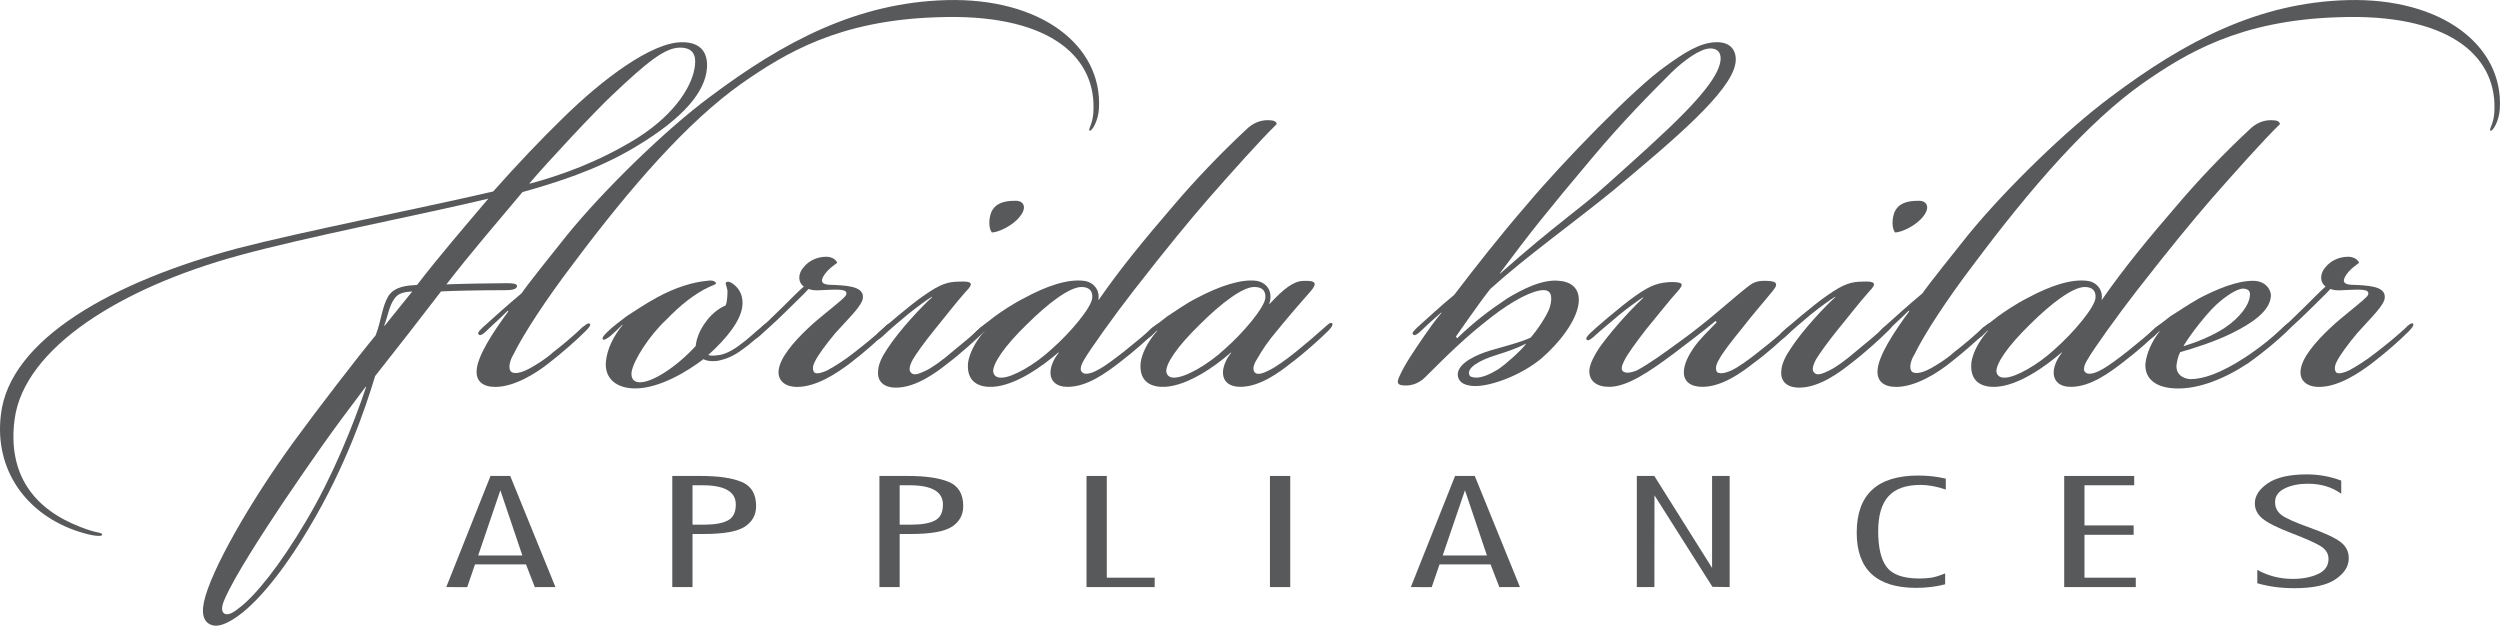 <?xml version="1.0" encoding="UTF-8"?>
<svg xmlns="http://www.w3.org/2000/svg" xmlns:xlink="http://www.w3.org/1999/xlink" width="541.14pt" height="135.44pt" viewBox="0 0 541.14 135.44" version="1.1">
<defs>
<clipPath id="clip1">
  <path d="M 0 9 L 154 9 L 154 135.441 L 0 135.441 Z M 0 9 "/>
</clipPath>
<clipPath id="clip2">
  <path d="M 406 0 L 541.141 0 L 541.141 84 L 406 84 Z M 406 0 "/>
</clipPath>
</defs>
<g id="surface1">
<path style=" stroke:none;fill-rule:nonzero;fill:rgb(34.499%,34.9%,35.699%);fill-opacity:1;" d="M 96.594 127.078 L 101.133 127.086 L 102.816 122.172 L 113.855 122.172 L 115.766 127.082 L 120.23 127.078 L 110.441 103.023 L 106.176 103.023 Z M 113.066 120.238 L 103.504 120.238 L 108.305 106.125 "/>
<path style=" stroke:none;fill-rule:nonzero;fill:rgb(34.499%,34.9%,35.699%);fill-opacity:1;" d="M 145.523 127.078 L 149.902 127.078 L 149.902 115.586 L 152.32 115.586 C 156.648 115.586 159.605 115.059 161.23 114 C 162.844 112.93 163.664 111.449 163.664 109.543 C 163.664 106.91 162.617 105.18 160.52 104.309 C 158.441 103.441 155.477 103.023 151.652 103.023 L 145.523 103.023 Z M 152.062 105.039 C 156.871 105.039 159.27 106.438 159.27 109.203 C 159.27 110.906 158.691 112.066 157.539 112.656 C 156.402 113.266 154.691 113.566 152.406 113.566 L 149.902 113.566 L 149.902 105.039 "/>
<path style=" stroke:none;fill-rule:nonzero;fill:rgb(34.499%,34.9%,35.699%);fill-opacity:1;" d="M 190.355 127.078 L 194.738 127.078 L 194.738 115.586 L 197.164 115.586 C 201.492 115.586 204.449 115.059 206.07 114 C 207.688 112.93 208.496 111.449 208.496 109.543 C 208.496 106.91 207.453 105.18 205.363 104.309 C 203.27 103.441 200.312 103.023 196.488 103.023 L 190.355 103.023 Z M 196.898 105.039 C 201.695 105.039 204.105 106.438 204.105 109.203 C 204.105 110.906 203.539 112.066 202.387 112.656 C 201.242 113.266 199.531 113.566 197.223 113.566 L 194.738 113.566 L 194.738 105.039 "/>
<path style=" stroke:none;fill-rule:nonzero;fill:rgb(34.499%,34.9%,35.699%);fill-opacity:1;" d="M 235.184 103.023 L 239.574 103.023 L 239.574 125.043 L 249.938 125.043 L 249.938 127.078 L 235.184 127.078 "/>
<path style=" stroke:none;fill-rule:nonzero;fill:rgb(34.499%,34.9%,35.699%);fill-opacity:1;" d="M 274.887 127.078 L 279.281 127.078 L 279.281 103.023 L 274.887 103.023 Z M 274.887 127.078 "/>
<path style=" stroke:none;fill-rule:nonzero;fill:rgb(34.499%,34.9%,35.699%);fill-opacity:1;" d="M 305.383 127.078 L 309.906 127.086 L 311.594 122.172 L 322.641 122.172 L 324.543 127.082 L 329.004 127.078 L 319.223 103.023 L 314.961 103.023 Z M 321.855 120.238 L 312.281 120.238 L 317.102 106.125 "/>
<path style=" stroke:none;fill-rule:nonzero;fill:rgb(34.499%,34.9%,35.699%);fill-opacity:1;" d="M 370.59 122.93 L 370.59 103.023 L 374.395 103.023 L 374.395 127.078 L 370.664 127.02 L 358.121 107.219 L 358.105 127.078 L 354.301 127.078 L 354.301 103.023 L 358.086 103.023 "/>
<path style=" stroke:none;fill-rule:nonzero;fill:rgb(34.499%,34.9%,35.699%);fill-opacity:1;" d="M 414.773 127.246 C 406.195 127.246 401.898 123.258 401.898 115.293 C 401.898 107.043 406.355 102.934 415.234 102.934 C 417.312 102.934 419.285 103.16 421.18 103.605 L 421.18 105.965 C 419.207 105.297 417.395 104.961 415.738 104.961 C 412.566 104.961 410.23 105.789 408.766 107.426 C 407.285 109.062 406.547 111.578 406.547 114.957 C 406.547 118.555 407.164 121.172 408.418 122.781 C 409.672 124.402 412.016 125.219 415.477 125.219 C 416.457 125.219 417.328 125.152 418.082 125.039 C 418.848 124.914 419.832 124.602 421.039 124.117 L 421.039 126.477 C 419.164 126.977 417.062 127.246 414.773 127.246 "/>
<path style=" stroke:none;fill-rule:nonzero;fill:rgb(34.499%,34.9%,35.699%);fill-opacity:1;" d="M 446.809 103.023 L 461.961 103.023 L 461.961 105.039 L 451.199 105.039 L 451.199 113.73 L 461.84 113.73 L 461.84 115.758 L 451.199 115.758 L 451.199 125.043 L 462.301 125.043 L 462.301 127.078 L 446.809 127.078 "/>
<path style=" stroke:none;fill-rule:nonzero;fill:rgb(34.499%,34.9%,35.699%);fill-opacity:1;" d="M 496.238 125.305 C 498.406 125.305 500.23 124.953 501.758 124.25 C 503.254 123.559 504.02 122.469 504.02 120.977 C 504.02 119.852 503.461 118.945 502.359 118.238 C 501.266 117.555 499.152 116.609 496.039 115.414 C 492.93 114.223 490.816 113.156 489.719 112.242 C 488.613 111.32 488.074 110.223 488.074 108.961 C 488.074 107.336 489.004 105.887 490.895 104.598 C 492.789 103.32 495.609 102.684 499.348 102.684 C 501.918 102.684 504.391 103.137 506.777 104.031 L 506.777 106.883 C 504.797 105.43 502.383 104.707 499.562 104.707 C 497.605 104.707 495.934 105.039 494.547 105.719 C 493.152 106.398 492.453 107.391 492.453 108.695 C 492.453 109.832 492.902 110.742 493.805 111.441 C 494.695 112.145 496.762 113.07 499.988 114.223 C 503.211 115.375 505.41 116.402 506.609 117.305 C 507.805 118.207 508.406 119.383 508.406 120.828 C 508.406 122.582 507.449 124.113 505.523 125.391 C 503.617 126.688 500.648 127.32 496.648 127.32 C 493.766 127.32 491.078 126.973 488.605 126.246 L 488.605 123.359 C 490.961 124.648 493.496 125.305 496.238 125.305 "/>
<g clip-path="url(#clip1)" clip-rule="nonzero">
<path style=" stroke:none;fill-rule:nonzero;fill:rgb(34.499%,34.9%,35.699%);fill-opacity:1;" d="M 79.254 83.75 C 76.406 92.168 71.988 103.195 66.176 112.914 C 60.586 122.371 55.266 128.98 51.773 131.582 C 50.223 132.871 49.309 133.121 48.656 132.871 C 47.879 132.477 47.879 131.309 48.656 129.637 C 50.73 124.836 56.695 115.629 61.105 109.02 C 68.238 98.527 71.086 94.383 79.125 83.75 Z M 83.273 70.488 L 83.145 70.488 C 84.043 68.27 84.184 66.191 85.477 64.508 C 86.379 63.336 87.68 63.203 89.246 63.078 Z M 147.586 9.141 C 141.105 9.141 130.461 17.059 121.781 25.621 C 117.113 30.152 111.812 35.738 106.75 41.449 C 89.895 45.34 65.383 50.137 51.375 53.77 C 24.676 60.906 1.988 73.344 0.184 89.84 C -1.246 101.766 5.758 111.48 17.164 115.113 C 20.41 116.152 22.094 116.152 22.094 115.758 C 22.094 115.113 21.312 115.629 17.422 114.074 C 7.312 110.188 1.598 102.668 3.164 90.75 C 5.246 75.168 26.492 62.184 51.637 55.324 C 66.176 51.309 91.059 46.504 105.699 43.004 C 100.648 48.973 94.945 55.582 90.277 61.676 C 88.203 61.805 85.477 61.926 84.043 64.113 C 82.629 66.582 82.629 69.062 81.32 72.57 C 77.441 77.25 68.633 88.68 63.449 95.805 C 54.23 108.5 45.551 123.535 44.121 130.41 C 43.477 133.625 44.508 135.027 46.203 135.398 C 47.746 135.664 49.691 134.648 51.637 133.25 C 56.824 129.5 62.66 121.457 66.926 114.207 C 74.844 100.988 79.125 88.281 81.199 81.402 C 86.008 75.301 90.797 69.184 95.469 63.078 C 97.922 62.945 103.887 62.812 109.328 62.812 C 110.641 62.812 111.812 62.688 111.922 61.926 C 111.922 61.301 110.641 61.301 109.465 61.301 C 106.621 61.301 99.484 61.426 96.629 61.555 C 101.941 54.68 107.652 48.066 113.094 41.578 C 119.961 39.637 129.039 36.902 137.465 31.844 C 148.359 25.359 152.629 19.641 153.012 14.848 C 153.273 11.867 152.109 9.141 147.707 9.141 Z M 114.648 39.637 C 118.285 35.348 128.66 24.188 132.547 20.559 C 140.07 13.426 143.949 10.309 147.195 10.309 C 149.922 10.309 150.695 11.867 150.434 14.066 C 150.055 18.223 146.414 24.453 138.117 29.773 C 129.562 35.09 121.398 37.945 114.648 39.766 "/>
</g>
<path style=" stroke:none;fill-rule:nonzero;fill:rgb(34.499%,34.9%,35.699%);fill-opacity:1;" d="M 109.914 67.254 C 108.09 69.066 106.156 70.762 104.984 71.93 C 104.203 72.582 103.82 72.707 103.559 72.32 C 103.301 72.059 103.82 71.539 104.473 70.887 C 106.926 68.68 109.781 66.086 112.891 63.488 C 114.312 61.402 119.633 54.781 122.742 50.883 C 130.777 41.016 144.137 28.02 153.598 21.012 C 169.68 8.93 185.633 0.531 204.934 0.023 C 225.297 -0.504 238.645 9.844 237.875 23.48 C 237.734 26.211 236.316 28.547 235.801 28.285 C 235.539 27.766 236.699 26.727 236.699 23.48 C 236.953 11.793 226.469 2.836 202.871 3.734 C 181.605 4.383 169.93 11.527 160.602 18.023 C 148.805 26.332 136.488 40.496 124.051 57.117 C 118.211 64.785 113.289 72.32 111.066 76.867 C 110.566 77.641 109.781 79.715 110.684 80.5 C 111.598 81.148 113.539 80.375 114.703 79.715 C 115.875 79.07 118.078 77.762 119.766 76.211 C 121.969 74.52 124.555 72.32 125.988 70.887 C 126.629 70.496 127.277 69.723 127.68 70.113 C 128.07 70.367 127.02 71.406 126.629 71.789 C 125.086 73.355 121.711 76.348 118.859 78.551 C 116.266 80.629 111.469 83.75 107.188 83.75 C 104.594 83.75 103.039 82.574 103.168 80.238 C 103.301 77.121 106.676 71.93 110.043 67.383 "/>
<path style=" stroke:none;fill-rule:nonzero;fill:rgb(34.499%,34.9%,35.699%);fill-opacity:1;" d="M 134.758 70.238 C 133.848 71.141 133.074 71.922 132.164 72.699 C 131.52 73.215 130.742 73.727 130.48 73.465 C 130.23 73.086 130.871 72.43 131.395 71.922 C 132.676 70.621 134.367 69.465 135.66 68.426 C 137.094 67.52 139.559 65.84 142.152 64.414 C 146.176 62.207 150.07 61.039 153.059 60.785 C 153.707 60.66 154.742 60.66 155 61.316 C 155 61.559 154.09 61.828 153.566 62.082 C 150.461 63.508 147.344 65.969 144.227 69.199 C 140.594 72.562 137.094 78.008 136.703 80.566 C 136.574 81.855 137.094 82.75 138.516 82.75 C 141.371 82.75 146.562 79.285 150.59 74.898 C 150.711 73.609 151.242 71.656 152.926 69.465 C 154.359 67.52 156.172 66.484 157.074 66.094 C 157.465 65.199 157.465 63.508 157.465 62.863 C 157.203 61.559 156.816 61.176 157.336 61.039 C 157.715 60.785 158.617 61.316 159.133 61.828 C 160.285 62.863 160.926 64.414 160.676 66.359 C 160.285 69.465 157.336 73.215 153.316 76.832 C 153.84 77.09 155 76.965 155.781 76.832 C 156.695 76.699 158.359 76.055 160.172 74.633 C 161.84 73.465 163.402 71.922 164.695 70.883 C 165.215 70.367 165.984 69.715 166.246 70.109 C 166.637 70.367 165.984 71.012 165.215 71.789 C 164.043 72.953 162.367 74.508 160.676 75.672 C 158.617 77.219 156.953 77.738 155.781 78.008 C 154.879 78.258 153.059 78.258 152.273 77.738 C 148.898 80.316 142.805 84.078 137.484 84.078 C 133.469 84.078 130.871 81.973 131.141 78.383 C 131.395 75.41 132.945 72.562 134.758 70.367 "/>
<path style=" stroke:none;fill-rule:nonzero;fill:rgb(34.499%,34.9%,35.699%);fill-opacity:1;" d="M 186.785 64.352 C 186.785 66.027 183.809 68.75 180.812 72.105 C 178.746 74.574 177.055 76.891 176.434 78.18 C 175.773 79.352 175.91 80.262 176.305 80.645 C 176.805 81.031 178.105 80.645 179.141 80.129 C 180.562 79.352 182.898 77.93 184.973 76.242 C 187.816 74.039 189.633 72.496 191.336 70.941 C 191.707 70.43 192.617 69.785 192.871 70.035 C 193.27 70.43 192.238 71.457 191.848 71.852 C 190.281 73.398 187.297 76.113 184.059 78.578 C 181.344 80.645 176.805 83.75 172.555 83.75 C 169.84 83.75 168.406 82.324 168.523 80.383 C 168.664 77.535 171.902 73.914 174.738 71.207 C 177.848 68.227 182.758 64.738 183.148 63.84 C 183.672 62.41 181.215 62.676 177.957 62.797 C 176.434 62.926 175.652 62.797 175.012 62.543 C 173.988 63.711 171.902 65.648 170.09 67.453 C 168.023 69.52 165.801 71.457 164.395 72.758 C 163.484 73.531 162.965 73.664 162.715 73.398 C 162.441 73.148 163.094 72.371 163.613 71.977 C 165.297 70.43 167.109 68.75 169.316 66.547 C 171 64.871 173.074 62.797 173.988 62.02 C 172.812 61.234 172.555 59.398 173.988 57.809 C 175.012 56.5 176.805 55.574 178.867 55.574 C 179.922 55.574 180.945 56.105 181.215 56.887 C 180.301 57.551 179.781 57.945 179.008 58.738 C 177.328 60.711 177.715 61.5 179.391 61.637 C 183.027 61.762 186.785 61.895 186.785 64.223 "/>
<path style=" stroke:none;fill-rule:nonzero;fill:rgb(34.499%,34.9%,35.699%);fill-opacity:1;" d="M 201.734 64.223 C 200.828 64.742 198.496 66.445 196.555 68.004 C 194.738 69.574 193.047 70.879 190.852 72.969 C 190.332 73.355 189.812 73.75 189.551 73.484 C 189.168 73.219 189.688 72.574 190.199 71.926 C 191.23 71.012 197.074 65.918 200.184 63.832 C 203.547 61.477 205.23 60.957 207.707 60.957 C 210.43 60.824 210.812 61.348 209.121 63.047 C 206.797 65.652 204.844 68.266 202.266 71.398 C 200.051 74.141 198.367 76.488 197.598 77.801 C 196.805 79.223 196.684 80.266 197.203 80.664 C 197.848 81.445 199.137 80.793 200.312 80.266 C 201.734 79.621 204.066 77.922 206.016 76.23 C 208.73 74.012 210.812 72.312 212.234 70.879 C 212.887 70.484 213.668 69.707 214.051 70.09 C 214.434 70.484 213.41 71.398 213.008 71.789 C 211.457 73.355 207.707 76.746 205.23 78.578 C 202.648 80.664 198.227 83.906 193.945 83.906 C 191.23 83.906 189.938 82.48 190.059 80.535 C 190.059 78.844 190.973 77.141 192.012 75.578 C 194.609 71.527 199.672 66.18 201.734 64.352 Z M 219.891 43.461 C 221.586 43.461 222.348 44.883 220.797 46.82 C 219.242 48.898 215.992 50.32 214.699 50.32 C 214.051 49.543 213.922 47.605 214.57 45.922 C 215.484 43.973 217.297 43.461 219.762 43.461 "/>
<path style=" stroke:none;fill-rule:nonzero;fill:rgb(34.499%,34.9%,35.699%);fill-opacity:1;" d="M 231.137 83.734 C 235.41 83.734 239.551 80.578 242.273 78.508 C 245.512 76.055 248.488 73.348 250.051 71.797 C 250.441 71.414 251.605 70.375 251.082 69.996 C 250.824 69.746 250.051 70.516 249.398 70.902 C 247.973 72.324 245.91 73.996 243.176 76.191 C 241.359 77.605 239.297 79.164 238.117 79.805 C 236.82 80.578 235.008 81.348 234.238 80.578 C 233.715 80.191 233.848 79.164 234.746 77.734 C 235.922 75.672 241.359 68.059 245.383 62.902 C 252.895 53.258 257.312 47.93 261.586 42.988 C 266.387 37.527 272.867 30.234 276.363 26.855 C 276.246 26.258 275.715 26.012 274.418 26.012 C 272.609 26.012 271.047 26.738 269.621 28.16 C 264.051 33.363 258.73 38.957 254.188 44.285 C 247.586 51.965 242.656 57.945 237.875 64.832 L 237.723 64.832 C 238.117 63.414 237.215 61.199 234.746 60.805 C 231.137 60.285 226.359 61.996 221.848 64.445 C 219.25 65.738 216.805 67.414 215.383 68.441 C 214.086 69.48 212.402 70.637 211.102 71.93 C 210.59 72.445 209.941 73.094 210.199 73.477 C 210.449 73.742 211.23 73.219 211.883 72.707 C 212.266 72.324 212.656 71.93 213.047 71.547 L 213.18 71.547 C 210.852 74.254 209.809 76.699 209.539 78.508 C 209.148 82.801 212.012 83.859 214.859 83.734 C 219.773 83.465 225.457 79.414 229.062 76.32 L 229.203 76.32 C 228.039 77.734 227.27 79.539 227.391 80.961 C 227.52 82.535 228.684 83.734 231.02 83.734 Z M 216.664 81.742 C 215.754 81.742 215.113 81.348 214.988 80.441 C 214.859 78.77 217.309 75.031 222.227 70.254 C 226.887 65.609 231.527 62.125 234.105 62.125 C 235.527 62.125 236.562 62.766 236.43 64.445 C 236.316 66.512 231.66 72.059 227.52 75.672 C 224.039 78.898 219.129 81.742 216.805 81.742 "/>
<path style=" stroke:none;fill-rule:nonzero;fill:rgb(34.499%,34.9%,35.699%);fill-opacity:1;" d="M 274.734 65.738 C 275.52 63.547 274.617 61.332 272.086 60.805 C 268.727 60.285 263.816 61.996 259.176 64.449 C 256.582 65.738 254.145 67.547 252.711 68.441 C 251.414 69.48 249.734 70.637 248.441 71.93 C 247.922 72.445 247.27 73.094 247.539 73.477 C 247.789 73.742 248.562 73.219 249.223 72.707 C 249.602 72.324 249.984 71.93 250.387 71.547 L 250.516 71.547 C 248.188 74.254 247.148 76.699 246.898 78.512 C 246.496 82.801 249.34 83.859 252.195 83.734 C 257.102 83.465 263.047 79.293 266.41 76.32 L 266.531 76.32 C 265.371 77.734 264.598 79.539 264.73 80.961 C 264.852 82.535 266.012 83.734 268.477 83.734 C 272.727 83.734 276.953 80.578 279.547 78.512 C 282.004 76.699 285.762 73.348 287.316 71.797 C 287.703 71.414 288.734 70.375 288.355 69.996 C 287.965 69.609 287.316 70.375 286.672 70.902 C 285.242 72.188 283.164 73.996 280.449 76.191 C 278.375 77.867 276.039 79.539 274.617 80.191 C 273.633 80.703 272.348 81.219 271.703 80.703 C 271.191 80.32 271.055 79.293 272.086 77.734 C 273.258 75.672 274.379 73.996 276.555 71.414 C 279.281 68.059 282.121 64.832 283.816 62.906 C 285.109 61.332 284.859 60.668 282.121 60.805 C 280.055 60.805 277.848 62.512 274.867 65.738 Z M 271.574 62.125 C 272.988 62.125 274.02 62.766 273.895 64.449 C 273.77 66.512 269.117 72.059 264.977 75.672 C 261.492 78.898 256.582 81.742 254.145 81.742 C 253.23 81.742 252.59 81.348 252.449 80.441 C 252.316 78.77 254.773 75.031 259.688 70.254 C 264.336 65.609 268.988 62.125 271.441 62.125 "/>
<path style=" stroke:none;fill-rule:nonzero;fill:rgb(34.499%,34.9%,35.699%);fill-opacity:1;" d="M 330.246 74.52 C 329.078 76.066 325.836 78.902 324.293 79.938 C 322.602 80.961 321.184 81.609 319.746 81.742 C 318.988 81.742 318.195 81.609 318.078 81.219 C 317.305 79.672 320.273 78.004 323.508 76.973 C 325.586 76.324 328.688 75.301 330.246 74.391 Z M 315.145 72.852 C 315.145 72.852 320.402 65.246 322.602 62.527 C 330.246 55.605 341.16 47.793 349.094 41.301 C 362.176 30.379 374.605 19.977 375.641 13.734 C 376.027 11.391 374.98 9.129 371.656 9.129 C 367.879 9.129 364.262 11.66 360.625 14.258 C 353.879 18.938 337.91 35.445 330.504 44.289 C 324.543 51.184 319.367 57.809 314.766 63.832 C 311.77 66.273 309.062 68.859 306.719 70.918 C 306.078 71.562 305.562 72.078 305.812 72.332 C 306.078 72.715 306.465 72.59 307.238 71.945 C 308.281 70.918 310.098 69.238 311.898 67.699 L 312.039 67.699 C 310.609 69.367 309.441 71.047 308.281 72.715 C 306.078 75.945 304.121 78.773 302.965 81.352 C 302.312 82.777 302.18 83.562 304.77 83.43 C 306.203 83.301 307.508 82.648 308.531 81.609 C 313.461 76.707 317.184 72.98 322.855 68.602 C 327.52 64.992 331.797 62.801 334.133 62.801 C 336.348 62.801 335.816 65.371 335.414 66.668 C 334.773 68.469 332.57 71.688 331.285 73.102 C 328.949 74.137 326.352 74.785 322.738 75.812 C 319.746 76.707 315.668 78.508 315.539 80.961 C 315.539 83.168 317.812 83.562 319.367 83.562 C 322.738 83.562 329.078 81.352 333.617 77.613 C 337.641 74.137 341.16 69.5 341.688 65.766 C 342.074 62.801 340.512 61.07 337.641 60.805 C 333.875 60.285 329.203 62.801 326.234 64.605 C 322.348 67.188 318.988 69.75 315.402 73.23 Z M 324.68 59.117 C 331.664 49.754 335.031 45.598 344.539 34.281 C 351.285 26.219 357.508 19.977 361.797 15.691 C 364.512 13.078 368.02 10.484 370.223 10.484 C 371.656 10.484 372.559 11.262 372.43 12.961 C 371.906 18.676 360.367 28.688 347.918 39.871 C 342.074 45.207 336.988 48.328 324.68 59.246 "/>
<path style=" stroke:none;fill-rule:nonzero;fill:rgb(34.499%,34.9%,35.699%);fill-opacity:1;" d="M 355.676 64.34 C 354.77 64.871 352.438 66.578 350.492 68.152 C 348.68 69.746 347 71.012 344.789 73.055 C 344.273 73.441 343.75 73.828 343.496 73.57 C 343.109 73.309 343.629 72.68 344.148 72.168 C 345.043 71.281 350.742 66.309 354.121 63.949 C 357.48 61.578 359.176 61.184 361.629 61.047 C 364.352 61.047 364.605 61.449 363.059 63.152 C 361.367 65 358.914 68.152 356.32 71.281 C 354.254 73.957 352.168 76.762 351.527 78.176 C 351.008 79.184 350.883 79.957 351.27 80.336 C 351.785 80.859 352.961 80.723 354.254 80.211 C 357.098 78.672 360.074 76.512 364.094 73.57 C 369.918 69.348 373.945 65.531 378.086 62.238 C 379.105 61.449 379.895 60.785 381.836 60.785 C 384.039 60.785 385.32 61.047 383.777 62.902 C 381.441 65.785 379.516 67.895 376.91 71.281 C 374.711 73.957 372.754 76.512 372.117 77.785 C 371.219 79.184 371.34 80.211 371.734 80.598 C 372.391 80.988 373.547 80.723 374.711 80.211 C 376.129 79.578 378.465 77.914 380.535 76.25 C 383.133 74.211 385.32 72.418 386.754 71.012 C 387.402 70.633 388.176 69.863 388.445 70.25 C 388.824 70.5 387.785 71.523 387.402 71.906 C 385.848 73.441 382.484 76.512 379.637 78.551 C 377.043 80.598 372.754 83.734 368.496 83.734 C 365.906 83.734 364.477 82.559 364.477 80.598 C 364.477 78.805 365.52 76.891 366.551 75.359 C 367.969 73.309 369.789 71.656 371.598 69.746 L 371.34 69.473 C 368.613 71.777 364.992 74.461 362.156 76.633 C 356.828 80.598 352.168 83.734 348.289 83.734 C 345.566 83.734 343.887 82.43 344.023 80.09 C 344.148 78.672 345.184 76.762 346.215 75.23 C 348.027 72.68 351.656 68.285 355.676 64.477 "/>
<path style=" stroke:none;fill-rule:nonzero;fill:rgb(34.499%,34.9%,35.699%);fill-opacity:1;" d="M 397.238 64.223 C 396.328 64.742 393.992 66.445 392.047 68.004 C 390.242 69.574 388.551 70.879 386.348 72.969 C 385.832 73.355 385.312 73.75 385.062 73.484 C 384.668 73.219 385.184 72.574 385.703 71.926 C 386.734 71.012 392.578 65.918 395.684 63.832 C 399.051 61.477 400.742 60.957 403.203 60.957 C 405.918 60.824 406.305 61.348 404.633 63.047 C 402.301 65.652 400.355 68.266 397.758 71.398 C 395.566 74.141 393.871 76.488 393.086 77.801 C 392.316 79.223 392.18 80.266 392.711 80.664 C 393.352 81.445 394.652 80.793 395.805 80.266 C 397.238 79.621 399.574 77.922 401.512 76.23 C 404.242 74.012 406.305 72.312 407.738 70.879 C 408.383 70.484 409.164 69.707 409.555 70.09 C 409.945 70.484 408.902 71.398 408.523 71.789 C 406.969 73.355 403.203 76.746 400.742 78.578 C 398.148 80.664 393.738 83.906 389.461 83.906 C 386.734 83.906 385.441 82.48 385.566 80.535 C 385.566 78.844 386.473 77.141 387.516 75.578 C 390.102 71.527 395.156 66.18 397.238 64.352 Z M 415.395 43.461 C 417.078 43.461 417.863 44.883 416.309 46.82 C 414.742 48.898 411.508 50.32 410.199 50.32 C 409.555 49.543 409.43 47.605 410.074 45.922 C 410.973 43.973 412.801 43.461 415.266 43.461 "/>
<g clip-path="url(#clip2)" clip-rule="nonzero">
<path style=" stroke:none;fill-rule:nonzero;fill:rgb(34.499%,34.9%,35.699%);fill-opacity:1;" d="M 413.141 67.254 C 411.332 69.066 409.387 70.762 408.215 71.93 C 407.449 72.582 407.051 72.707 406.789 72.32 C 406.527 72.059 407.051 71.539 407.703 70.887 C 410.164 68.68 413.004 66.086 416.129 63.488 C 417.555 61.402 422.871 54.781 425.984 50.883 C 434.02 41.016 447.375 28.02 456.84 21.012 C 472.91 8.93 488.867 0.531 508.172 0.023 C 528.523 -0.504 541.875 9.844 541.105 23.48 C 540.977 26.211 539.547 28.547 539.031 28.285 C 538.762 27.766 539.941 26.727 539.941 23.48 C 540.191 11.793 529.691 2.836 506.102 3.734 C 484.84 4.383 473.164 11.527 463.832 18.023 C 452.035 26.332 439.719 40.496 427.285 57.117 C 421.438 64.785 416.512 72.32 414.32 76.867 C 413.793 77.641 413.004 79.715 413.918 80.5 C 414.836 81.148 416.781 80.375 417.945 79.715 C 419.105 79.07 421.316 77.762 422.996 76.211 C 425.199 74.52 427.793 72.32 429.219 70.887 C 429.871 70.496 430.52 69.723 430.91 70.113 C 431.297 70.367 430.27 71.406 429.871 71.789 C 428.32 73.355 424.941 76.348 422.094 78.551 C 419.504 80.629 414.711 83.75 410.43 83.75 C 407.828 83.75 406.277 82.574 406.398 80.238 C 406.527 77.121 409.898 71.93 413.27 67.383 "/>
</g>
<path style=" stroke:none;fill-rule:nonzero;fill:rgb(34.499%,34.9%,35.699%);fill-opacity:1;" d="M 448.289 83.734 C 452.559 83.734 456.703 80.578 459.422 78.508 C 462.656 76.055 465.645 73.348 467.203 71.797 C 467.578 71.414 468.762 70.375 468.238 69.996 C 467.98 69.746 467.203 70.516 466.547 70.902 C 465.129 72.324 463.047 73.996 460.332 76.191 C 458.52 77.605 456.438 79.164 455.273 79.805 C 453.98 80.578 452.176 81.348 451.383 80.578 C 450.883 80.191 451.004 79.164 451.918 77.734 C 453.066 75.672 458.52 68.059 462.535 62.902 C 470.055 53.258 474.465 47.93 478.734 42.988 C 483.535 37.527 490.016 30.234 493.516 26.855 C 493.395 26.258 492.871 26.012 491.566 26.012 C 489.758 26.012 488.203 26.738 486.781 28.16 C 481.199 33.363 475.887 38.957 471.355 44.285 C 464.742 51.965 459.812 57.945 455.012 64.832 L 454.887 64.832 C 455.273 63.414 454.371 61.199 451.918 60.805 C 448.289 60.285 443.516 61.996 438.984 64.445 C 436.406 65.738 433.953 67.414 432.52 68.441 C 431.238 69.48 429.543 70.637 428.258 71.93 C 427.738 72.445 427.09 73.094 427.352 73.477 C 427.602 73.742 428.383 73.219 429.043 72.707 C 429.41 72.324 429.812 71.93 430.203 71.547 L 430.328 71.547 C 427.992 74.254 426.961 76.699 426.711 78.508 C 426.316 82.801 429.16 83.859 432.02 83.734 C 436.922 83.465 442.602 79.414 446.23 76.32 L 446.355 76.32 C 445.18 77.734 444.422 79.539 444.539 80.961 C 444.672 82.535 445.84 83.734 448.156 83.734 Z M 433.828 81.742 C 432.93 81.742 432.27 81.348 432.141 80.441 C 432.02 78.77 434.473 75.031 439.375 70.254 C 444.027 65.609 448.691 62.125 451.254 62.125 C 452.688 62.125 453.711 62.766 453.59 64.445 C 453.453 66.512 448.797 72.059 444.672 75.672 C 441.188 78.898 436.277 81.742 433.953 81.742 "/>
<path style=" stroke:none;fill-rule:nonzero;fill:rgb(34.499%,34.9%,35.699%);fill-opacity:1;" d="M 487.621 60.785 C 484.113 60.785 479.824 62.602 476.066 64.551 C 473.719 65.855 471.113 67.664 469.82 68.438 C 468.527 69.48 466.844 70.652 465.543 71.938 C 465.02 72.469 464.379 73.109 464.633 73.5 C 464.898 73.758 465.676 73.234 466.328 72.723 C 466.715 72.332 466.977 72.078 467.355 71.684 L 467.484 71.684 C 465.801 73.891 464.633 76.359 464.379 78.816 C 464.258 82.066 466.715 84.09 471.512 84.09 C 475.922 84.09 481.254 82.184 486.715 78.559 C 489.98 76.23 493.094 73.633 494.91 71.809 C 495.289 71.426 496.344 70.387 495.953 69.996 C 495.555 69.609 494.77 70.254 494.27 70.77 C 492.312 72.723 488.93 75.445 485.922 77.391 C 480.734 80.762 476.969 82.066 474.109 82.066 C 472.289 81.93 470.996 80.895 471.113 79.074 C 471.254 78.168 471.387 77.254 471.906 76.23 C 474.633 75.445 479.312 74.016 483.195 72.078 C 487.105 70.129 491.277 67.531 491.543 64.164 C 491.672 62.742 490.371 60.785 487.758 60.785 Z M 472.688 74.793 C 474.242 72.207 477.617 67.922 479.703 65.977 C 482.285 63.641 484.25 62.602 485.422 62.469 C 486.586 62.469 487.227 62.996 486.973 64.164 C 486.836 65.977 484.895 68.707 481.645 70.902 C 478.918 72.723 475.273 74.145 472.688 74.926 "/>
<path style=" stroke:none;fill-rule:nonzero;fill:rgb(34.499%,34.9%,35.699%);fill-opacity:1;" d="M 516.199 64.352 C 516.199 66.027 513.215 68.75 510.238 72.105 C 508.168 74.574 506.496 76.891 505.852 78.18 C 505.195 79.352 505.328 80.262 505.723 80.645 C 506.23 81.031 507.512 80.645 508.555 80.129 C 509.98 79.352 512.305 77.93 514.391 76.242 C 517.242 74.039 519.059 72.496 520.746 70.941 C 521.133 70.43 522.047 69.785 522.305 70.035 C 522.695 70.43 521.645 71.457 521.254 71.852 C 519.703 73.398 516.727 76.113 513.488 78.578 C 510.766 80.645 506.23 83.75 501.98 83.75 C 499.258 83.75 497.832 82.324 497.965 80.383 C 498.082 77.535 501.32 73.914 504.168 71.207 C 507.262 68.227 512.18 64.738 512.574 63.84 C 513.098 62.41 510.633 62.676 507.402 62.797 C 505.852 62.926 505.066 62.797 504.426 62.543 C 503.391 63.711 501.32 65.648 499.516 67.453 C 497.43 69.52 495.238 71.457 493.805 72.758 C 492.902 73.531 492.391 73.664 492.129 73.398 C 491.867 73.148 492.512 72.371 493.031 71.977 C 494.723 70.43 496.527 68.75 498.742 66.547 C 500.426 64.871 502.492 62.797 503.391 62.02 C 502.234 61.234 501.98 59.398 503.391 57.809 C 504.426 56.5 506.23 55.574 508.297 55.574 C 509.34 55.574 510.371 56.105 510.633 56.887 C 509.73 57.551 509.207 57.945 508.43 58.738 C 506.754 60.711 507.133 61.5 508.816 61.637 C 512.457 61.762 516.199 61.895 516.199 64.223 "/>
</g>
</svg>
